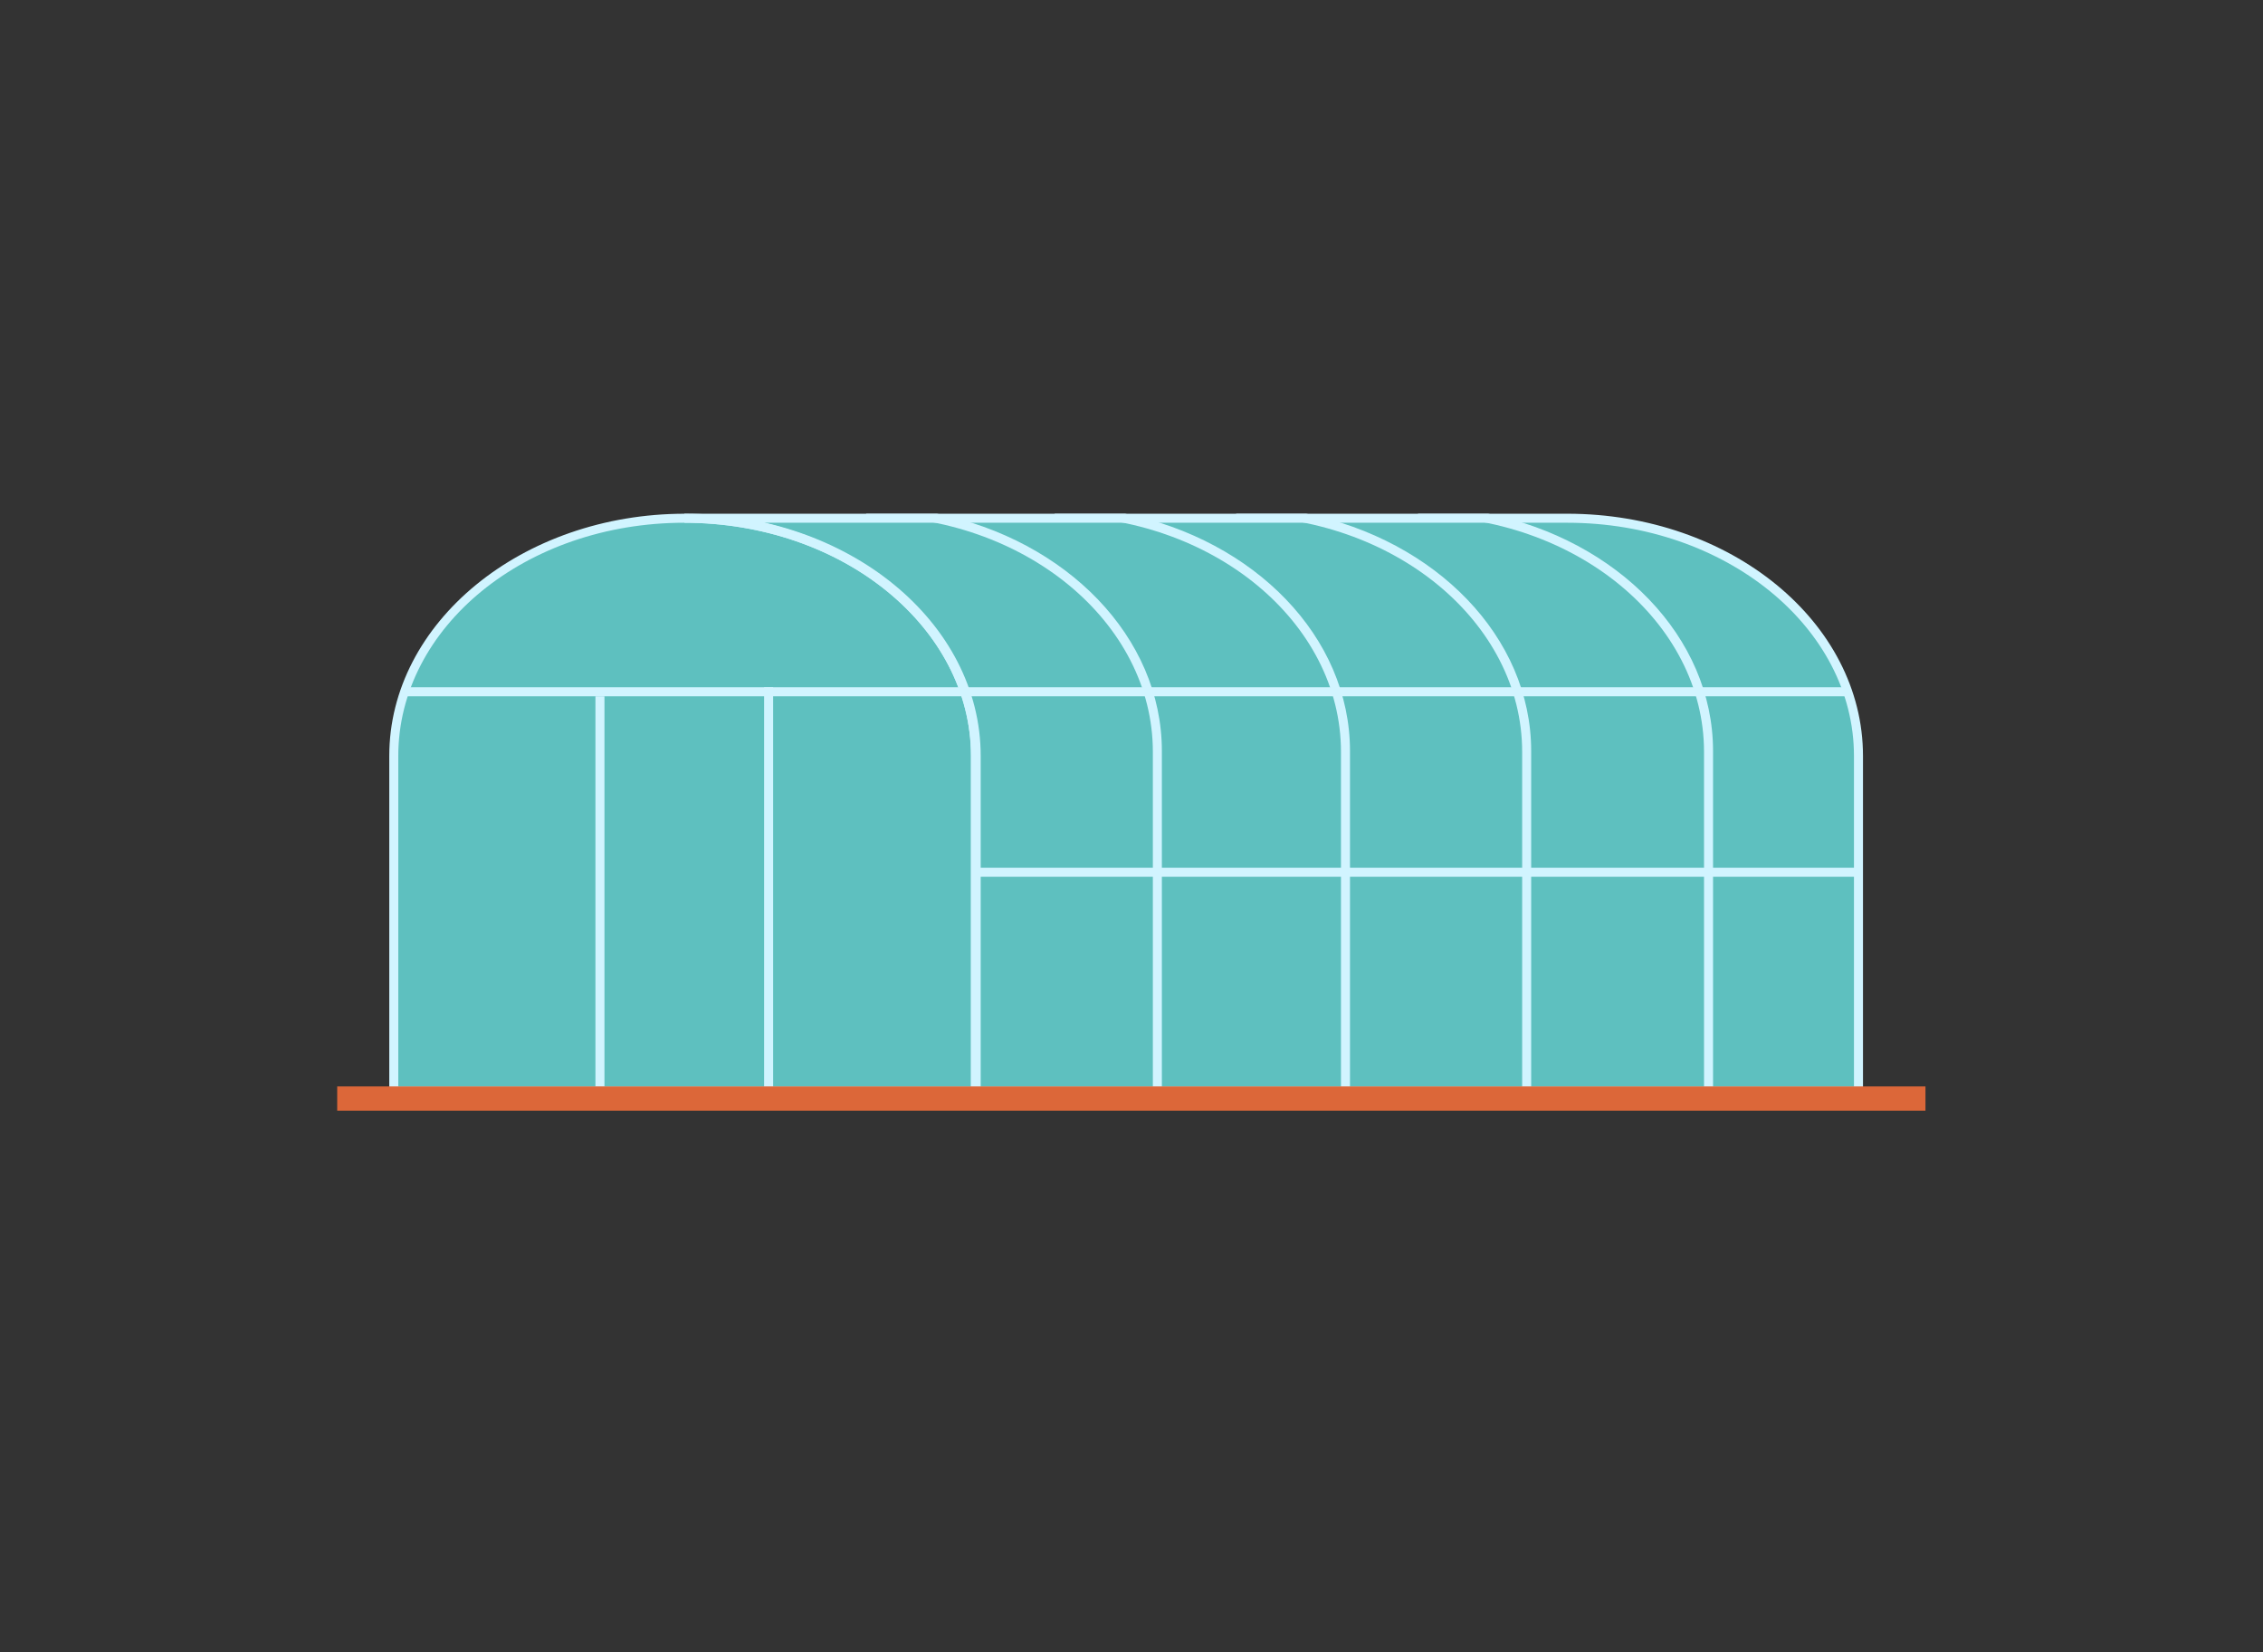 <?xml version="1.0" encoding="utf-8"?>
<!-- Generator: Adobe Illustrator 26.3.1, SVG Export Plug-In . SVG Version: 6.00 Build 0)  -->
<svg version="1.1" id="Laag_1" xmlns:v="https://vecta.io/nano"
	 xmlns="http://www.w3.org/2000/svg" xmlns:xlink="http://www.w3.org/1999/xlink" x="0px" y="0px" viewBox="0 0 326 238"
	 style="enable-background:new 0 0 326 238;" xml:space="preserve">
<rect x="0" y="0" width="326" height="238" fill="#333333" stroke="none"/>
<style type="text/css">
	.st0{fill:#E5E9E6;fill-opacity:0;}
	.st1{clip-path:url(#SVGID_00000147184365446391581360000014668027848475313847_);}
	.st2{fill:#5EC0BF;}
	.st3{fill:#D1F4FF;}
	.st4{fill:#DC6739;}
</style>
<g transform="translate(36.376 69.405)">
	<path class="st0" d="M-36.4-69.4h326v238h-326L-36.4-69.4z"/>
	<g>
		<defs>
			<rect id="SVGID_1_" x="12.2" y="4.6" width="228.8" height="86"/>
		</defs>
		<clipPath id="SVGID_00000166648715399683114130000002271660010996982165_">
			<use xlink:href="#SVGID_1_"  style="overflow:visible;"/>
		</clipPath>
		<g style="clip-path:url(#SVGID_00000166648715399683114130000002271660010996982165_);">
			<g>
				<path class="st2" d="M104.1,87.7h127.2V39.5c0-18.9-18.7-34.2-41.9-34.2H62.3c23.1,0,41.9,15.3,41.9,34.2L104.1,87.7L104.1,87.7
					z"/>
				<path class="st2" d="M104.2,56.5h126.5v30.6H104.2V56.5z M102.6,30.3l1.4,7.3v18.7h127.3V37.9l-0.8-5l-0.7-2.7
					C229.8,30.3,102.6,30.3,102.6,30.3z"/>
				<path class="st2" d="M104.1,87.7H20.4V39.5c0-18.9,18.7-34.2,41.9-34.2s41.9,15.3,41.9,34.2L104.1,87.7L104.1,87.7z"/>
			</g>
			<g>
				<path class="st3" d="M104.8,88.3H19.7V39.5c0-19.2,19.1-34.9,42.6-34.9s42.6,15.6,42.6,34.9V88.3z M21,87.1h82.5V39.5
					c0-18.5-18.5-33.6-41.3-33.6S21,20.9,21,39.5V87.1z"/>
				<path class="st3" d="M232,88.3H103.5V39.5c0-18.5-18.5-33.6-41.3-33.6V4.6h127.2c23.5,0,42.6,15.6,42.6,34.9L232,88.3L232,88.3z
					 M104.8,87.1h125.9V39.5c0-18.5-18.5-33.6-41.3-33.6H73.7c17.9,4.2,31,17.6,31,33.6C104.7,39.5,104.8,87.1,104.8,87.1z"/>
				<path class="st3" d="M88.4,4.9c22.8,0,41.3,15.3,41.3,34v48.9h1.3V38.8c0-16.5-13.8-30.4-32.4-34.2H88.4V4.9z M115.5,4.9
					c22.8,0,41.3,15.3,41.3,34v48.9h1.3V38.8c0-16.5-13.8-30.4-32.4-34.2h-10.1C115.5,4.6,115.5,4.9,115.5,4.9z"/>
				<g>
					<path id="B" class="st3" d="M141.6,4.9c22.8,0,41.3,15.3,41.3,34v48.9h1.3V38.8c0-16.5-13.8-30.4-32.4-34.2h-10.1V4.9z"/>
				</g>
				<path class="st3" d="M167.8,4.9c22.8,0,41.3,15.3,41.3,34v48.9h1.3V38.8c0-16.5-13.8-30.4-32.4-34.2h-10.1V4.9z"/>
				<path class="st3" d="M102.7,29.6H230v1.3H102.7V29.6z"/>
				<path class="st3" d="M21.6,29.6h81.2v1.3H21.6V29.6z M104.1,55.6h127.3v1.3H104.1L104.1,55.6z"/>
				<path class="st3" d="M49.4,30.9h1.3v56.2h-1.3V30.9z M73.7,29.6H75v58.1h-1.3V29.6z"/>
			</g>
			<path class="st4" d="M12.2,87.1H241v3.5H12.2V87.1z"/>
		</g>
	</g>
</g>
</svg>